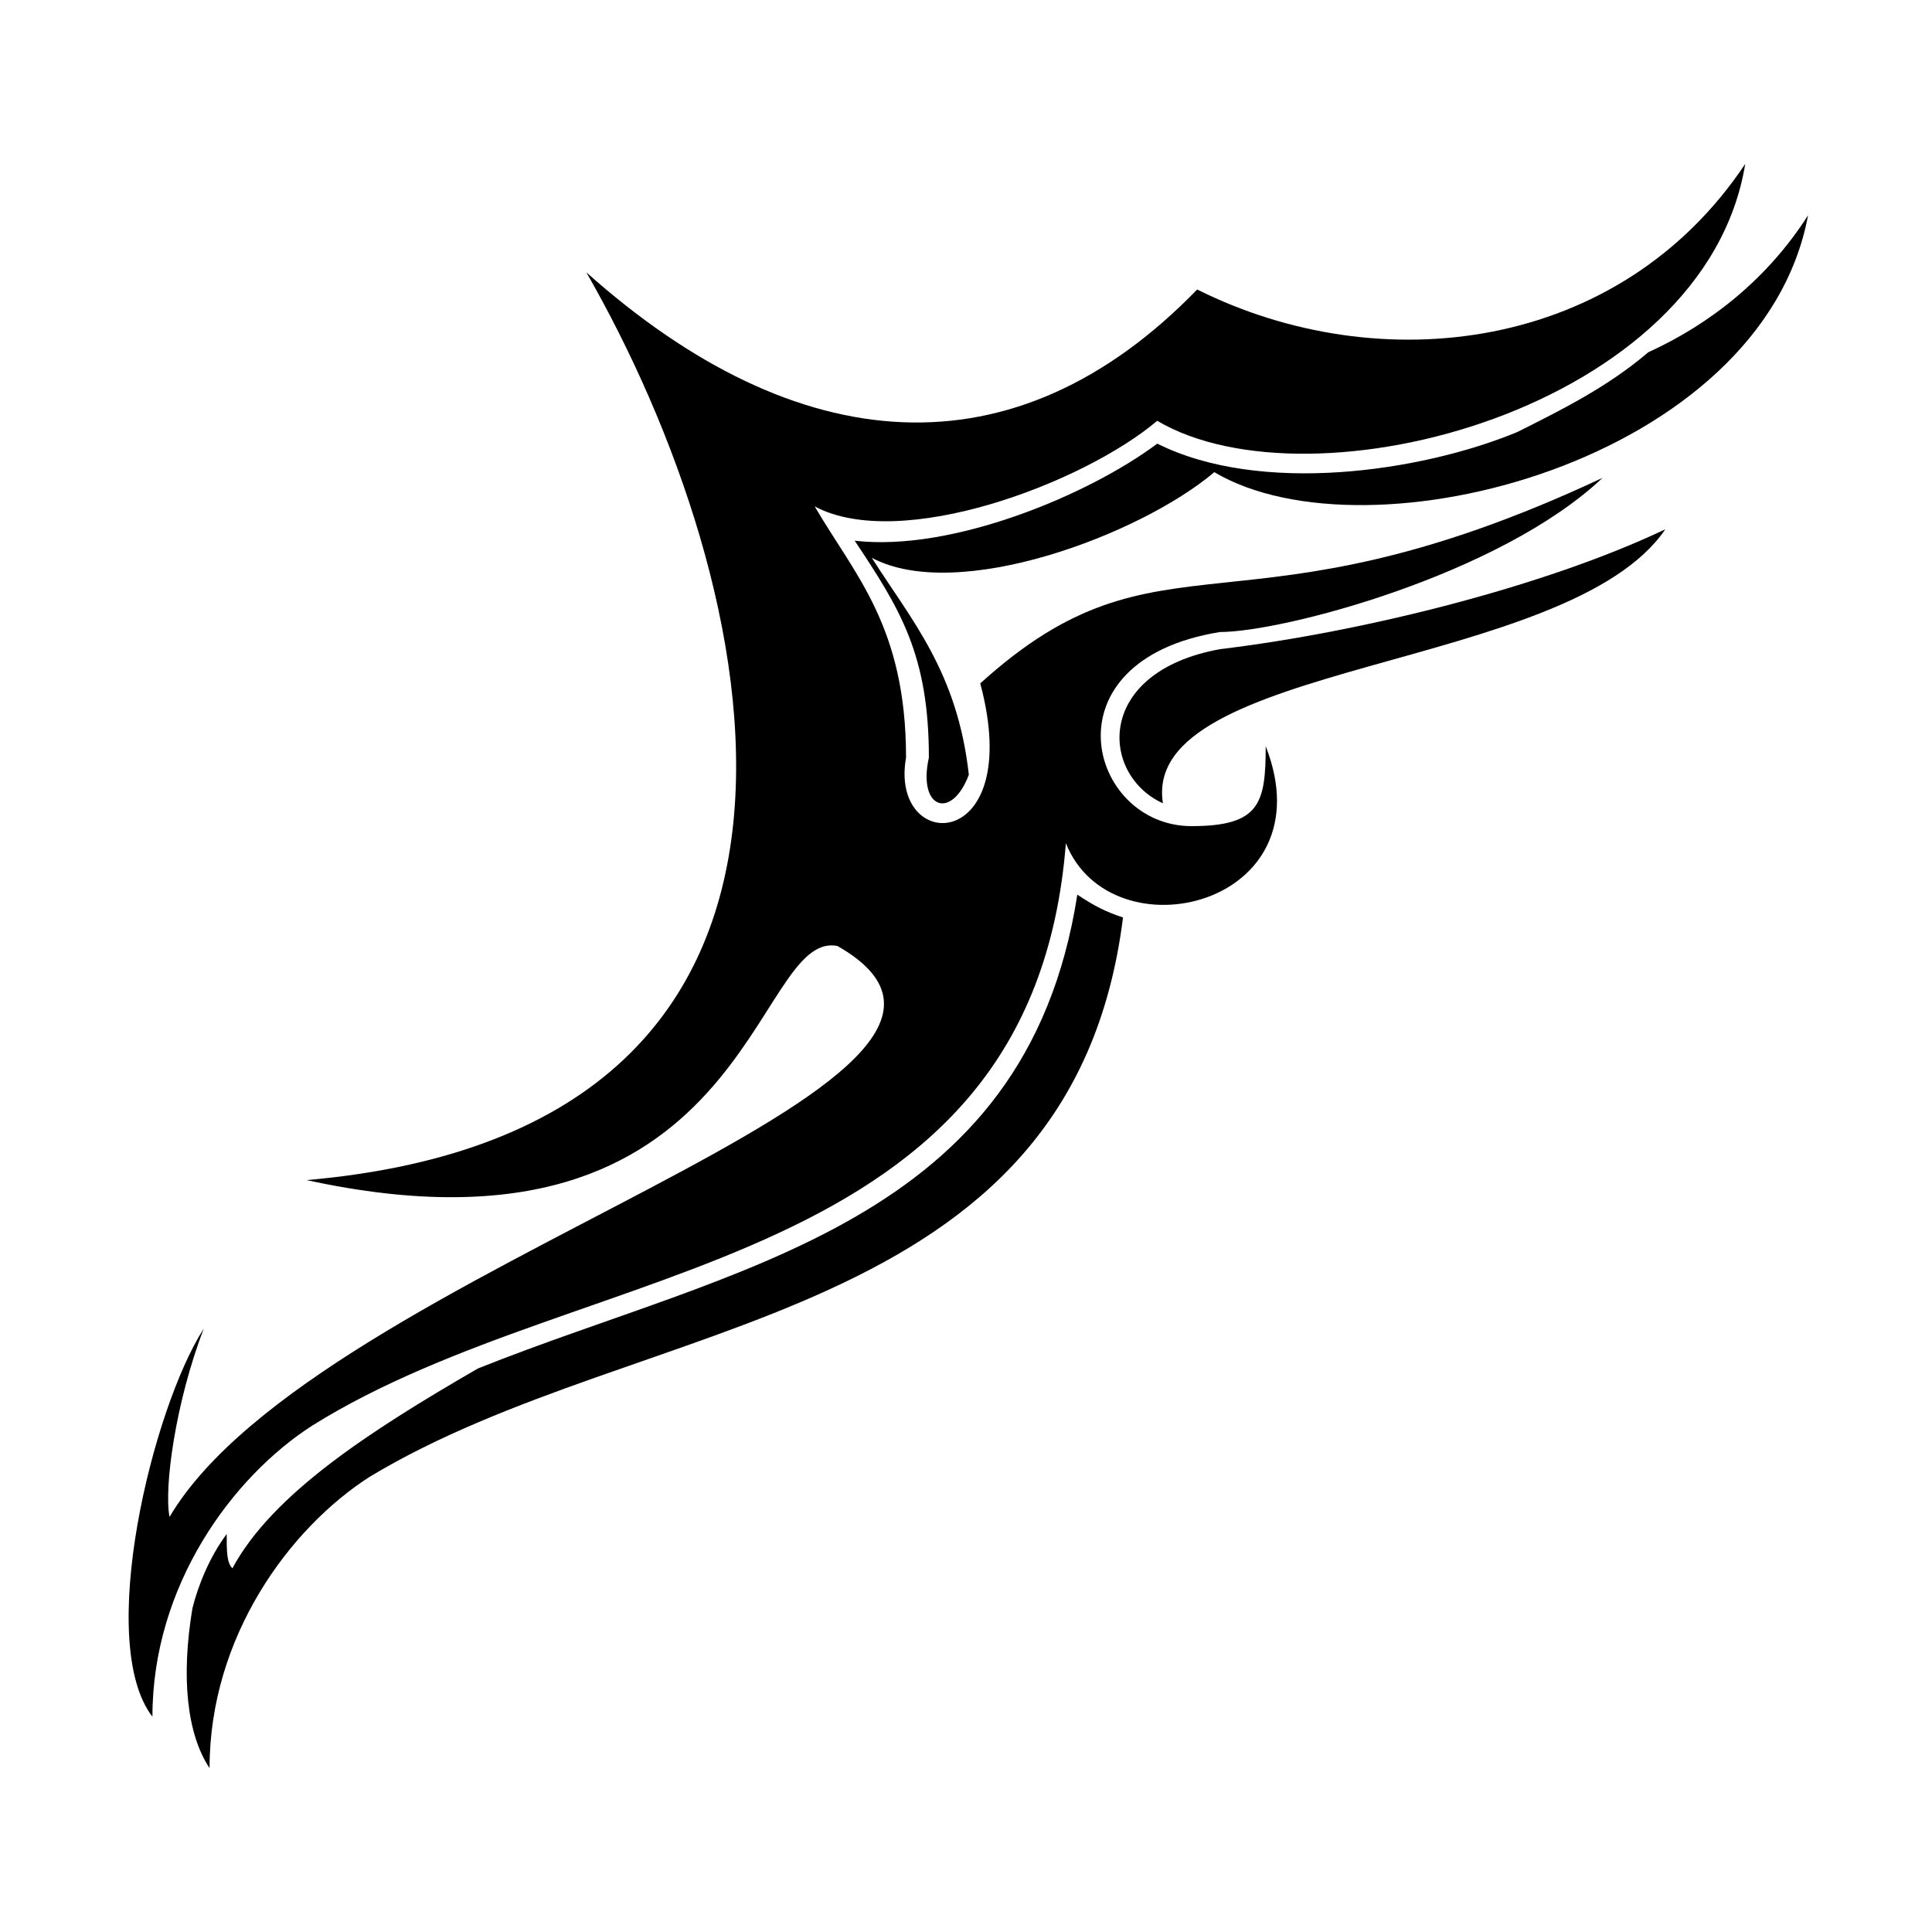 <?xml version="1.0" encoding="UTF-8"?>
<!-- Uploaded to: ICON Repo, www.iconrepo.com, Generator: ICON Repo Mixer Tools -->
<svg fill="#000000" width="800px" height="800px" version="1.1" viewBox="144 144 512 512" xmlns="http://www.w3.org/2000/svg">
 <g fill-rule="evenodd">
  <path d="m441.61 387.14c-13.617 108.93-127.09 104.39-199.71 148.27-21.18 13.617-42.363 42.363-42.363 77.16-6.051-9.078-7.566-24.207-4.539-42.363 1.512-6.051 4.539-13.617 9.078-19.668 0 4.539 0 7.566 1.512 9.078 10.59-19.668 36.312-36.312 65.055-52.953 68.082-27.234 145.24-37.824 158.86-125.57 4.539 3.027 7.566 4.539 12.105 6.051z"/>
  <path d="m585.33 284.26c-25.719 37.824-139.19 34.797-133.14 72.621-16.641-7.566-18.156-34.797 15.129-40.848 37.824-4.539 86.238-16.641 118.01-31.773z"/>
  <path d="m465.81 269.13c-19.668 16.641-68.082 34.797-90.777 22.695 10.59 16.641 22.695 30.258 25.719 57.492-4.539 12.105-13.617 9.078-10.59-4.539 0-27.234-7.566-39.336-19.668-57.492 25.719 3.027 62.031-12.105 80.188-25.719 27.234 13.617 69.594 7.566 95.316-3.027 12.105-6.051 24.207-12.105 34.797-21.18 16.641-7.566 31.773-19.668 42.363-36.312-12.105 65.055-116.5 92.289-157.35 68.082z"/>
  <path d="m450.68 255.51c-19.668 16.641-68.082 34.797-90.777 22.695 10.59 18.156 24.207 31.773 24.207 66.57-4.539 25.719 31.773 25.719 19.668-19.668 48.414-43.875 68.082-9.078 164.91-54.465-27.234 25.719-84.727 40.848-101.37 40.848-46.902 7.566-34.797 51.441-7.566 51.441 18.156 0 19.668-6.051 19.668-21.18 16.641 42.363-40.848 55.98-52.953 25.719-9.078 114.98-127.09 108.93-199.71 154.32-21.18 13.617-42.363 42.363-42.363 77.16-15.129-19.668 0-81.699 13.617-102.88-7.566 19.668-10.59 42.363-9.078 49.926 39.336-66.57 240.56-114.98 177.02-151.29-22.695-4.539-22.695 87.75-140.7 62.031 155.83-13.617 121.04-158.86 74.133-240.56 55.98 49.926 113.47 54.465 161.88 4.539 48.414 24.207 111.96 16.641 145.24-33.285-10.59 65.055-114.98 92.289-155.83 68.082z"/>
 </g>
</svg>